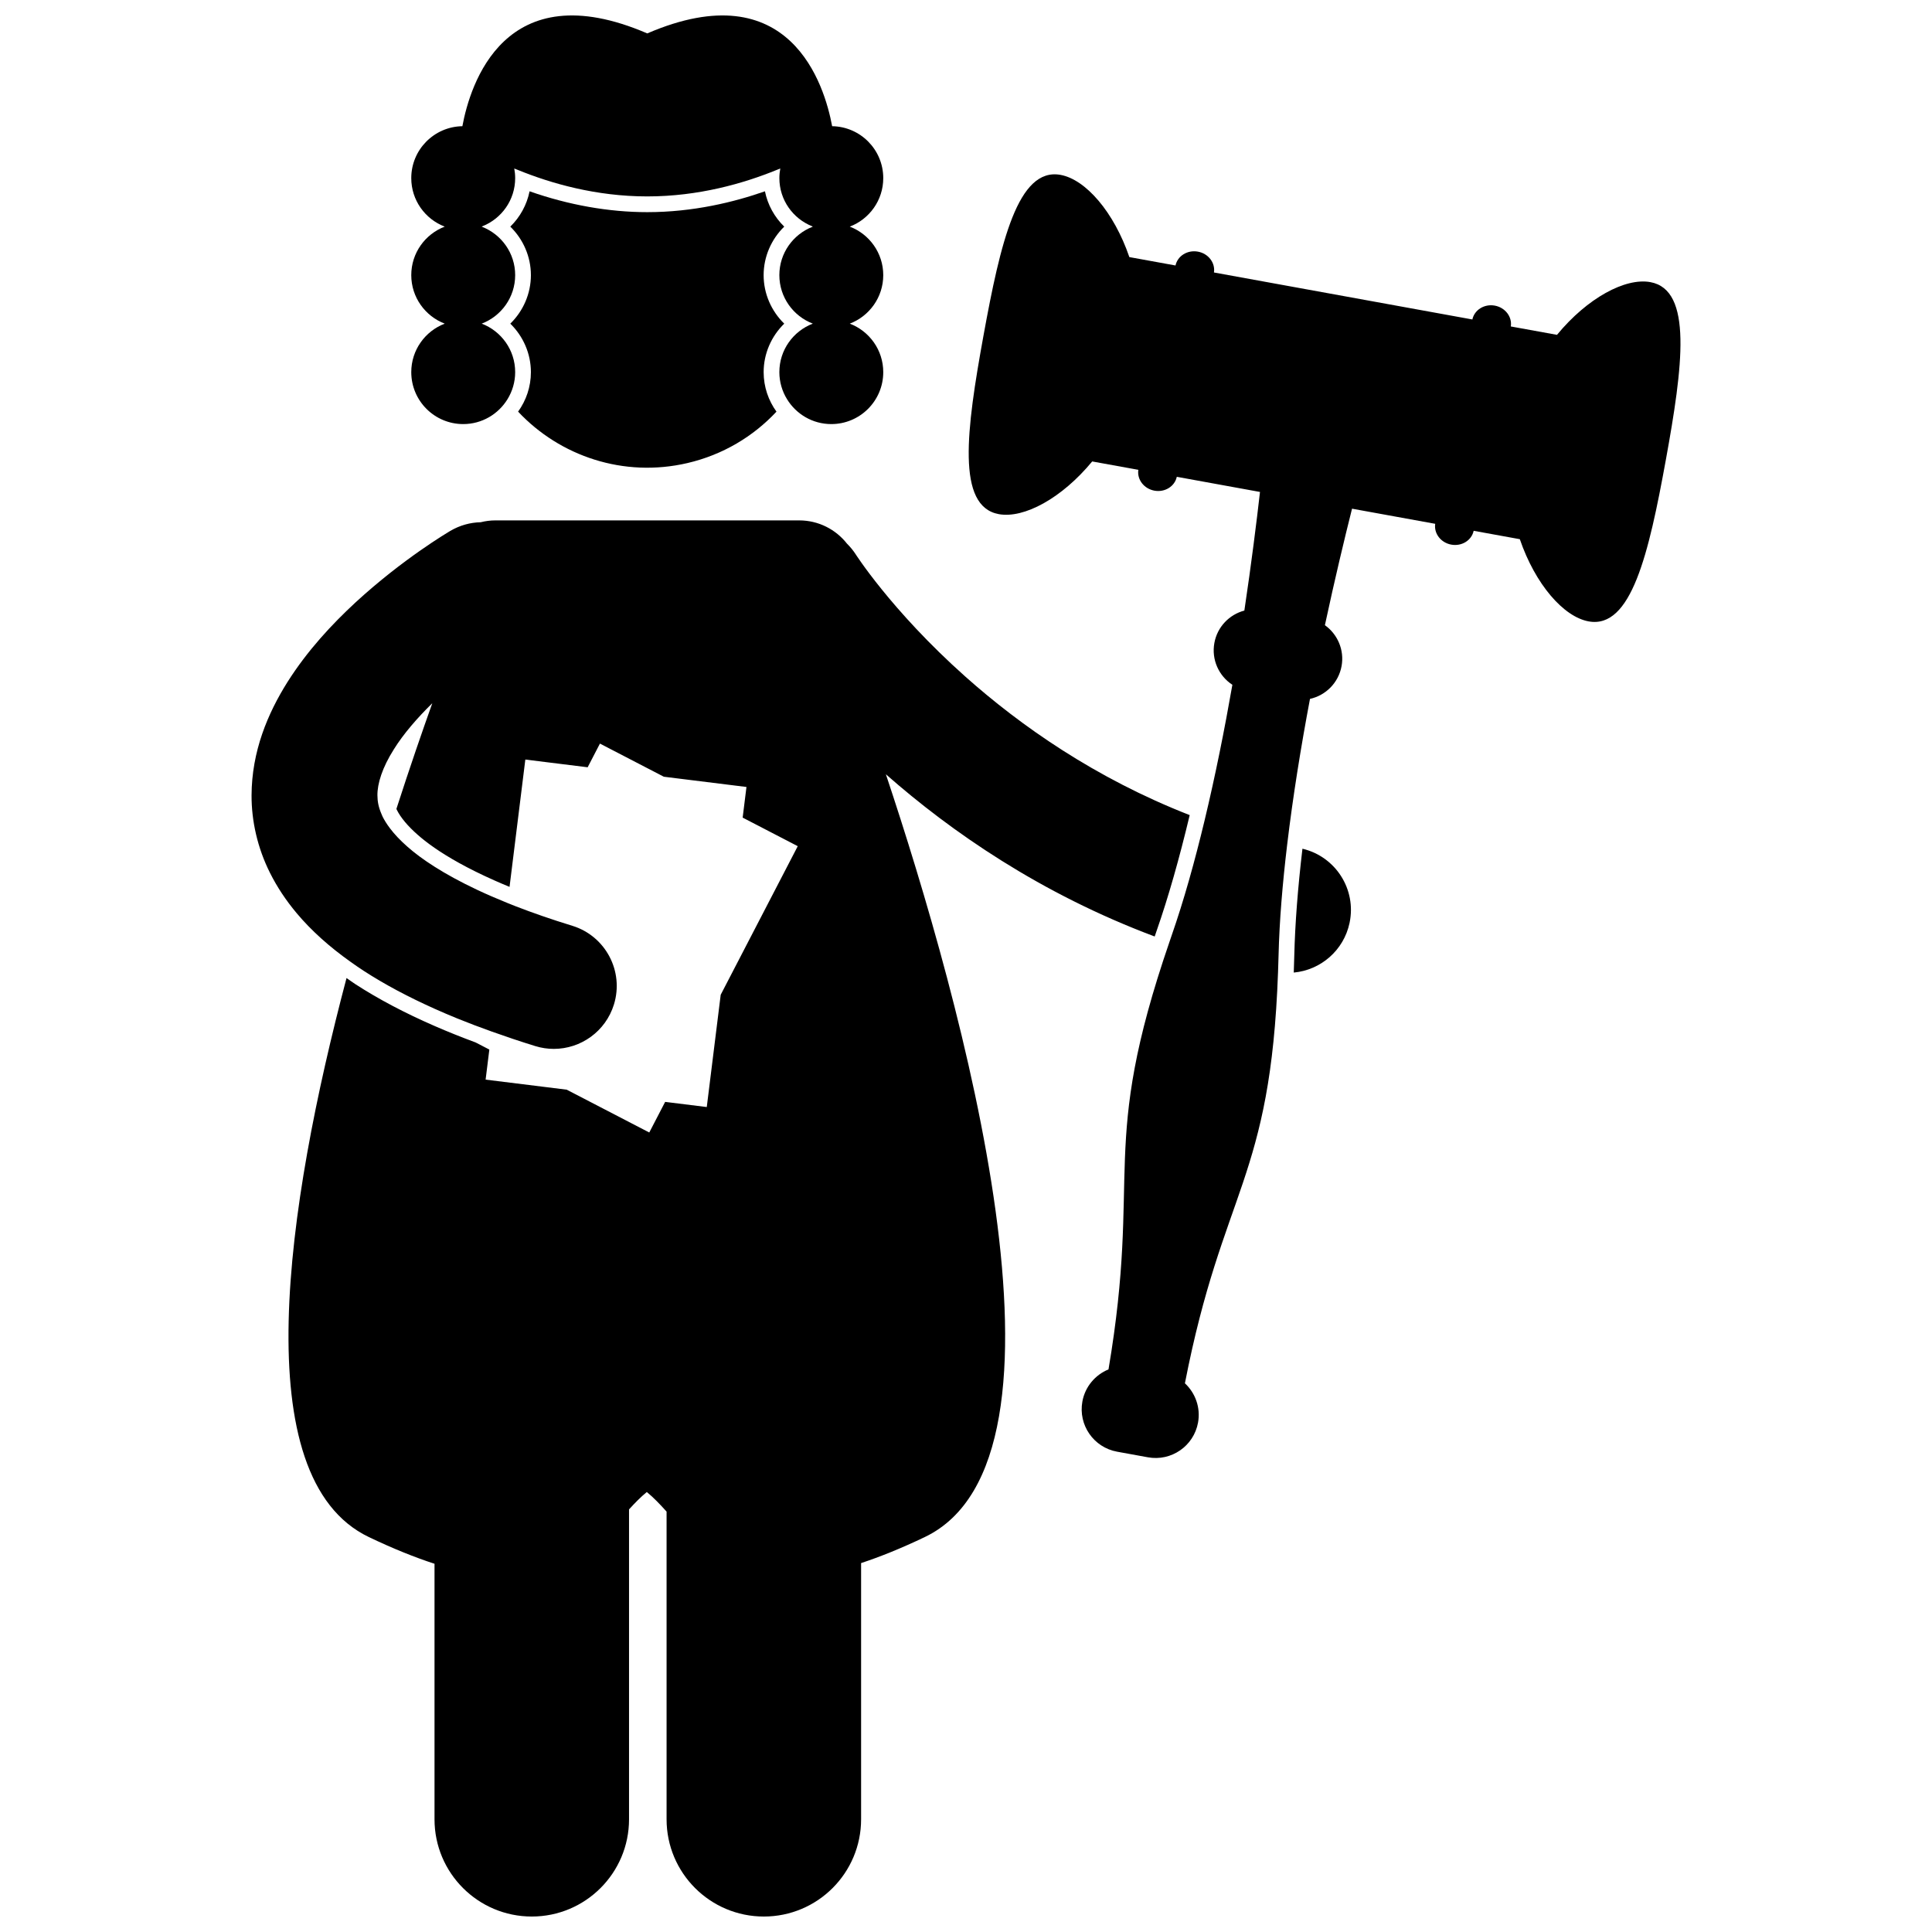 <?xml version="1.0" encoding="UTF-8"?>
<!-- Uploaded to: SVG Repo, www.svgrepo.com, Generator: SVG Repo Mixer Tools -->
<svg width="800px" height="800px" version="1.1" viewBox="144 144 512 512" xmlns="http://www.w3.org/2000/svg">
 <defs>
  <clipPath id="b">
   <path d="m252 148.09h127v108.91h-127z"/>
  </clipPath>
  <clipPath id="a">
   <path d="m210 281h250v370.9h-250z"/>
  </clipPath>
 </defs>
 <path d="m351.83 229.77c-3.41-3.32-5.461-7.941-5.461-12.852 0-4.91 2.051-9.535 5.461-12.859-2.586-2.519-4.391-5.785-5.113-9.363-8.16 2.863-19.023 5.527-31.184 5.527-10.199 0-20.867-1.898-31.191-5.527-0.719 3.578-2.523 6.848-5.109 9.363 3.41 3.324 5.461 7.945 5.461 12.859 0 4.91-2.051 9.531-5.461 12.852 3.41 3.324 5.461 7.941 5.461 12.852 0 3.906-1.266 7.512-3.394 10.465 11.074 11.809 27.965 17.566 44.867 13.633 9.402-2.188 17.477-7.066 23.605-13.629-2.129-2.949-3.398-6.559-3.398-10.465-0.004-4.91 2.047-9.531 5.457-12.855z"/>
 <path d="m486.86 401.74c7.102-0.652 13.254-5.84 14.793-13.184 1.867-8.875-3.715-17.57-12.492-19.637-1.23 10.438-1.961 19.93-2.164 28.363-0.035 1.527-0.082 3.004-0.137 4.457z"/>
 <g clip-path="url(#b)">
  <path d="m252.99 242.62c0 7.606 6.164 13.766 13.766 13.766 4.969 0 9.312-2.644 11.734-6.59 1.281-2.09 2.035-4.543 2.035-7.176 0-5.875-3.691-10.879-8.871-12.852 5.18-1.977 8.871-6.981 8.871-12.855 0-5.82-3.625-10.777-8.734-12.793-0.047-0.02-0.09-0.047-0.137-0.066 0.07-0.027 0.137-0.07 0.207-0.098 5.07-2.027 8.664-6.961 8.664-12.758 0-0.43-0.023-0.859-0.062-1.281-0.043-0.426-0.105-0.848-0.18-1.262 0.309 0.129 0.652 0.258 0.965 0.383 8.762 3.57 20.691 7.012 34.285 7.012s25.516-3.438 34.277-7.008c0.316-0.129 0.664-0.258 0.973-0.387-0.074 0.406-0.137 0.82-0.176 1.238-0.043 0.43-0.066 0.863-0.066 1.305 0 5.797 3.598 10.73 8.664 12.758 0.07 0.027 0.133 0.07 0.203 0.098-0.051 0.02-0.094 0.047-0.145 0.066-5.098 2.016-8.727 6.973-8.727 12.789 0 5.875 3.691 10.879 8.871 12.855-5.18 1.973-8.871 6.977-8.871 12.852 0 2.633 0.75 5.082 2.031 7.172 2.422 3.953 6.762 6.598 11.738 6.598 7.602 0 13.766-6.164 13.766-13.766 0-5.875-3.691-10.879-8.871-12.852 5.18-1.977 8.871-6.981 8.871-12.855s-3.691-10.879-8.871-12.855c5.18-1.973 8.871-6.977 8.871-12.855 0-7.531-6.047-13.637-13.547-13.758-2.008-10.859-11.086-40.922-48.996-24.59-37.91-16.332-46.984 13.73-48.992 24.59-7.5 0.121-13.547 6.227-13.547 13.758 0 5.875 3.691 10.883 8.871 12.855-5.18 1.977-8.871 6.981-8.871 12.855s3.691 10.879 8.871 12.855c-5.18 1.973-8.871 6.973-8.871 12.852z"/>
 </g>
 <g clip-path="url(#a)">
  <path d="m222.61 385.99c3.91 4.66 8.727 8.961 14.359 12.953 1.129 0.797 2.269 1.594 3.461 2.367 5.461 3.535 11.684 6.859 18.719 10.012 1.957 0.875 3.973 1.742 6.059 2.59 2.887 1.172 5.918 2.32 9.066 3.445 3.684 1.316 7.508 2.609 11.57 3.863 1.637 0.504 3.293 0.746 4.922 0.746 7.125 0.004 13.719-4.602 15.934-11.766 2.715-8.797-2.215-18.133-11.016-20.852-5.535-1.695-10.535-3.438-15.051-5.188-0.73-0.285-1.434-0.566-2.137-0.852-2.898-1.168-5.594-2.34-8.07-3.508-4.406-2.078-8.145-4.133-11.277-6.121-2.902-1.84-5.297-3.625-7.188-5.305-2.004-1.758-3.473-3.363-4.574-4.816-0.871-1.141-1.516-2.191-1.984-3.125-0.133-0.277-0.227-0.523-0.336-0.789-0.754-1.762-1.031-3.234-1.043-4.852-0.039-3.098 1.273-7.371 4.375-12.25 2.535-4.082 6.211-8.301 10.168-12.188-2.594 7.258-5.91 16.852-9.512 28 0.043 0.086 0.055 0.152 0.102 0.25 1.023 2.062 2.898 4.309 5.562 6.644 1.07 0.949 2.531 2.117 4.438 3.438 3.516 2.438 8.625 5.414 15.867 8.633 1.27 0.566 2.602 1.133 4.012 1.711l0.383-3.086 3.801-30.656 16.516 2.047 3.254-6.277 16.934 8.781 21.898 2.715-1.008 8.121 14.598 7.57-3.938 7.594-16.48 31.785-3.691 29.754-10.652-1.32-0.379-0.047-4.207 8.113-21.883-11.348-21.488-2.664 0.988-7.965-3.633-1.883c-3.816-1.414-7.449-2.871-10.898-4.375-7.894-3.441-14.859-7.113-20.98-11.078-0.812-0.527-1.551-1.082-2.336-1.621-15.965 60.367-26.902 132.46 5.922 148.15 6.449 3.082 12.207 5.391 17.395 7.074v67.715c0 14.234 11.543 25.773 25.777 25.773 14.23 0 25.773-11.539 25.773-25.773v-82.121c1.539-1.695 3.078-3.273 4.711-4.609 1.816 1.488 3.519 3.281 5.238 5.191v81.539c0 14.234 11.543 25.773 25.777 25.773 14.23 0 25.773-11.539 25.773-25.773v-67.895c5.055-1.668 10.637-3.914 16.871-6.894 43.781-20.934 9.711-142.2-10.305-202.15 17.262 15.195 40.969 31.66 71.238 42.992 0.18-0.52 0.336-1 0.52-1.527 3.078-8.816 6-19.09 8.758-30.641-25.102-9.801-44.918-23.758-59.457-36.707-9.898-8.812-17.297-17.109-22.141-23.094-2.422-2.992-4.207-5.41-5.344-7.016-0.574-0.805-0.984-1.406-1.23-1.777-0.121-0.188-0.207-0.316-0.254-0.383l-0.008-0.012c-0.695-1.102-1.508-2.078-2.394-2.957-2.949-3.742-7.512-6.156-12.652-6.156h-80.543c-1.336 0-2.621 0.18-3.859 0.484-2.758 0.066-5.531 0.805-8.074 2.305h-0.008c-0.594 0.375-12.48 7.348-25.055 18.906-6.285 5.812-12.781 12.77-18.082 21.145-5.238 8.328-9.48 18.387-9.516 30.047-0.02 6.758 1.562 13.887 4.875 20.504 1.875 3.754 4.238 7.312 7.07 10.688z"/>
 </g>
 <path d="m430.84 515.43c-1.129 6.207 2.988 12.152 9.191 13.281l8.176 1.488c6.211 1.129 12.156-2.988 13.285-9.195 0.723-3.977-0.723-7.848-3.477-10.414 10.035-51.52 22.707-53.766 24.68-109.02 0.051-1.438 0.102-2.887 0.137-4.398 0.223-9.203 1.066-19.117 2.266-29.211 1.543-12.969 3.699-26.238 6.062-38.746 4.152-0.918 7.559-4.242 8.371-8.695 0.781-4.297-1.086-8.461-4.418-10.836 2.66-12.395 5.25-23.16 7.191-30.875l22.043 4.008c-0.387 2.562 1.488 5.012 4.258 5.516 2.773 0.508 5.394-1.133 5.93-3.664l12.234 2.223c4.094 11.961 11.582 20.574 18.242 21.785 11.289 2.051 15.922-17.895 20.441-42.723 4.512-24.828 7.195-45.129-4.09-47.188-6.664-1.211-16.707 4.219-24.746 13.973l-12.234-2.223c0.391-2.562-1.488-5.019-4.258-5.523-2.773-0.504-5.394 1.137-5.93 3.672l-68.484-12.453c0.387-2.562-1.484-5.023-4.254-5.523-2.777-0.504-5.394 1.133-5.934 3.668l-12.234-2.223c-4.09-11.961-11.578-20.574-18.242-21.789-11.289-2.051-15.922 17.898-20.438 42.727-4.512 24.828-7.199 45.129 4.086 47.184 6.664 1.215 16.707-4.215 24.746-13.965l12.234 2.219c-0.387 2.562 1.484 5.016 4.258 5.523 2.773 0.504 5.391-1.137 5.93-3.672l22.047 4.012c-0.902 7.906-2.266 18.891-4.141 31.434-3.961 1.051-7.168 4.289-7.949 8.586-0.812 4.453 1.207 8.762 4.773 11.086-2.055 11.746-4.508 24.062-7.379 36.004-2.574 10.719-5.473 21.137-8.75 30.535-0.188 0.535-0.352 1.035-0.531 1.559-18.848 54.801-7.277 60.738-16.168 113.33-3.492 1.434-6.203 4.547-6.926 8.523z"/>
</svg>